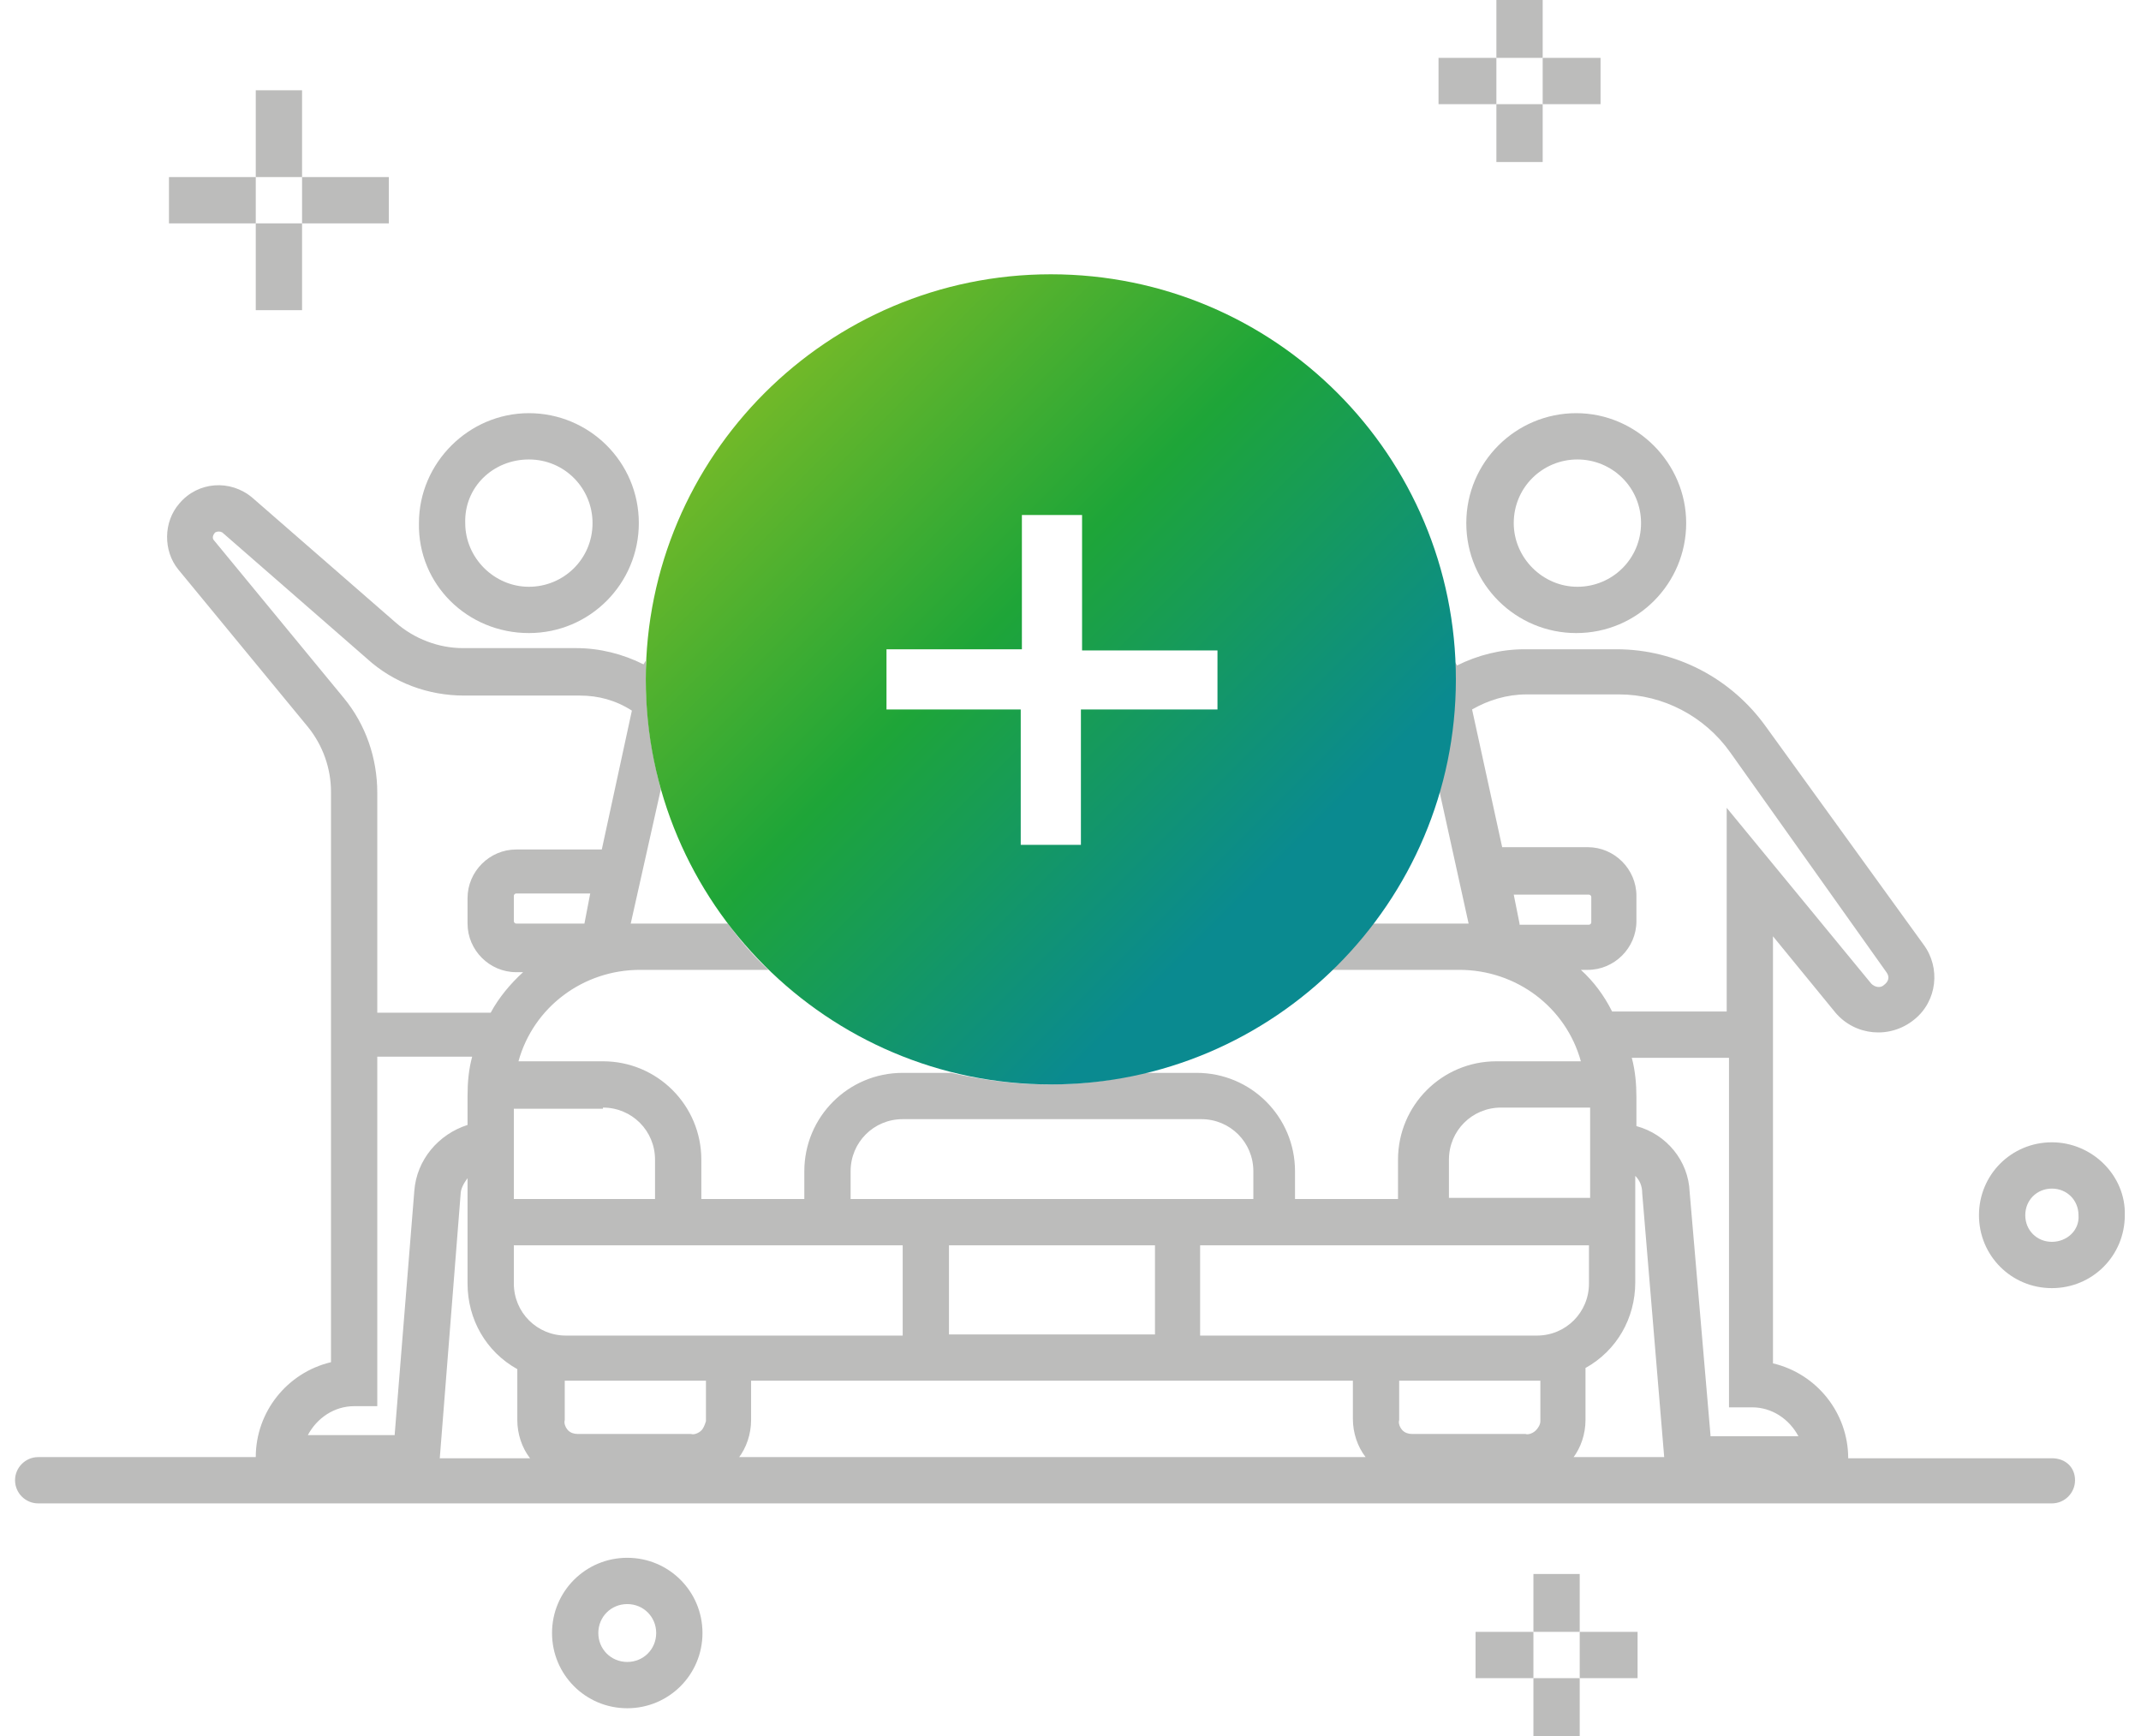 <?xml version="1.0" encoding="UTF-8"?>
<!-- Generator: Adobe Illustrator 25.4.1, SVG Export Plug-In . SVG Version: 6.00 Build 0)  -->
<svg xmlns="http://www.w3.org/2000/svg" xmlns:xlink="http://www.w3.org/1999/xlink" version="1.1" id="Layer_1" x="0px" y="0px" viewBox="0 0 185 150" style="enable-background:new 0 0 185 150;" xml:space="preserve">
<style type="text/css">
	.st0{fill:#BCBCBB;}
	.st1{fill:url(#SVGID_1_);}
</style>
<g>
	<path class="st0" d="M177.3,98.7c-3.5,0-6.3,2.8-6.3,6.3c0,3.5,2.8,6.3,6.3,6.3c3.5,0,6.3-2.8,6.3-6.3c0,0,0,0,0,0v0   C183.7,101.6,180.8,98.7,177.3,98.7z M177.3,107.3c-1.3,0-2.3-1-2.3-2.3s1-2.3,2.3-2.3c1.3,0,2.3,1,2.3,2.3c0,0,0,0,0,0l0,0   C179.7,106.3,178.6,107.3,177.3,107.3z"></path>
	<g>
		<path class="st0" d="M45.7,54.7c5.3,0,9.5-4.3,9.5-9.5c0-5.3-4.3-9.5-9.5-9.5s-9.5,4.3-9.5,9.5l0,0C36.1,50.5,40.4,54.7,45.7,54.7    z M45.7,39.7c3.1,0,5.5,2.5,5.5,5.5c0,3.1-2.5,5.5-5.5,5.5s-5.5-2.5-5.5-5.5c0,0,0,0,0,0l0,0C40.1,42.1,42.6,39.7,45.7,39.7z"></path>
		<path class="st0" d="M126.7,45.2c0,5.3,4.3,9.5,9.5,9.5c5.3,0,9.5-4.3,9.5-9.5s-4.3-9.5-9.5-9.5h0l0,0    C131,35.7,126.7,39.9,126.7,45.2z M141.8,45.2c0,3.1-2.5,5.5-5.5,5.5s-5.5-2.5-5.5-5.5c0-3.1,2.5-5.5,5.5-5.5c0,0,0,0,0,0l0,0    C139.3,39.7,141.8,42.1,141.8,45.2z"></path>
		<rect x="26.1" y="15.3" class="st0" width="7.5" height="4"></rect>
		<rect x="22.1" y="7.8" class="st0" width="4" height="7.5"></rect>
		<rect x="14.6" y="15.3" class="st0" width="7.5" height="4"></rect>
		<rect x="22.1" y="19.3" class="st0" width="4" height="7.5"></rect>
		<path class="st0" d="M177.3,126h-17.6v0c0-3.9-2.7-7.3-6.5-8.2V80.9l5.4,6.6c1.7,2,4.7,2.3,6.8,0.6c2-1.6,2.3-4.5,0.8-6.5    l-13.6-18.8c-3-4.2-7.8-6.7-12.9-6.7h-8c-2,0-4,0.5-5.8,1.4c-0.1-0.2-0.2-0.3-0.3-0.5c0,0.6,0,1.1,0,1.7c0,3.2-0.4,6.4-1.3,9.3    l2.6,11.8c-0.3,0-0.5,0-0.8,0h-7.7c-1.1,1.4-2.3,2.8-3.5,4h11.2c4.9,0,9.2,3.2,10.5,7.9h-7.3c-4.7,0-8.5,3.8-8.5,8.5v3.4h-8.9    v-2.4c0-4.7-3.8-8.5-8.5-8.5h-4.6c-2.7,0.7-5.5,1-8.3,1s-5.7-0.4-8.3-1H78c-4.7,0-8.5,3.8-8.5,8.5v2.4h-8.9v-3.4    c0-4.7-3.8-8.5-8.5-8.5h-7.3c1.3-4.7,5.6-7.9,10.5-7.9h11.1c-1.3-1.2-2.5-2.6-3.5-4h-7.6c-0.3,0-0.5,0-0.8,0l2.6-11.6    c-0.8-3-1.3-6.2-1.3-9.5c0-0.5,0-1,0-1.6c-0.1,0.1-0.1,0.2-0.2,0.3c-1.8-0.9-3.8-1.4-5.8-1.4H40c-2.1,0-4.2-0.8-5.8-2.2L21.8,43    c-1.9-1.6-4.7-1.4-6.3,0.5c-1.4,1.6-1.4,4.1-0.1,5.7l11.2,13.6c1.3,1.6,2,3.6,2,5.6v49.3c-3.8,0.9-6.5,4.3-6.5,8.2v0H3.3    c-1.1,0-2,0.9-2,2s0.9,2,2,2h174c1.1,0,2-0.9,2-2S178.5,126,177.3,126z M131.3,79.8l-0.5-2.5h6.5c0.1,0,0.2,0.1,0.2,0.2v2.2    c0,0.1-0.1,0.2-0.2,0.2H131.3z M136.6,83.8h0.6c2.3,0,4.2-1.9,4.2-4.2v-2.2c0-2.3-1.9-4.2-4.2-4.2h-7.4l-2.6-11.9    c1.4-0.8,3-1.3,4.7-1.3h8c3.8,0,7.4,1.9,9.6,5L163,84c0.3,0.4,0.2,0.8-0.2,1.1c-0.3,0.3-0.8,0.2-1.1-0.1l-12.5-15.2v17.6h-9.9    C138.6,86,137.7,84.8,136.6,83.8z M125.2,100.2c0-2.5,2-4.5,4.5-4.5h7.7v7.8h-12.2V100.2z M137.3,107.6v3.3c0,2.5-2,4.5-4.5,4.5    h-29.1l0-7.8H137.3z M73.5,101.2c0-2.5,2-4.5,4.5-4.5h25.8c2.5,0,4.5,2,4.5,4.5v2.4H73.5V101.2z M99.8,107.6v7.7H82v-7.7H99.8z     M60.6,107.6H78v7.8H48.9c-2.5,0-4.5-2-4.5-4.5v-3.3H60.6z M52.1,95.7c2.5,0,4.5,2,4.5,4.5v3.4H44.4v-7.8H52.1z M50.5,79.8h-5.9    c-0.1,0-0.2-0.1-0.2-0.2v-2.2c0-0.1,0.1-0.2,0.2-0.2H51L50.5,79.8z M18.5,46.7c-0.2-0.2-0.1-0.5,0.1-0.7c0.2-0.1,0.4-0.1,0.6,0    l12.5,10.9c2.3,2.1,5.3,3.2,8.4,3.2H50c0,0,0.1,0,0.1,0c1.6,0,3.1,0.4,4.5,1.3l-2.6,12h-7.4c-2.3,0-4.2,1.9-4.2,4.2v2.2    c0,2.3,1.9,4.2,4.2,4.2h0.6c-1.1,1-2.1,2.2-2.8,3.5h-9.8V68.5c0-3-1-5.9-2.9-8.2L18.5,46.7z M35.8,102.9L34.1,124h-7.5    c0.8-1.5,2.3-2.5,4-2.5h2V91.3h8.2c-0.3,1.1-0.4,2.2-0.4,3.4v2.5C37.9,98,36,100.2,35.8,102.9z M38,126l1.8-22.8    c0-0.5,0.3-1,0.6-1.4v9.1c0,3.1,1.6,5.9,4.3,7.4l0,4.4c0,1.2,0.4,2.4,1.1,3.3H38z M60.6,123.6L60.6,123.6    c-0.2,0.2-0.6,0.4-0.9,0.3l-9.8,0c-0.3,0-0.6-0.1-0.8-0.3c-0.2-0.2-0.4-0.6-0.3-0.9v-3.4c0.1,0,0.1,0,0.2,0h12l0,3.5    C60.9,123.1,60.8,123.4,60.6,123.6z M63.8,126c0.7-0.9,1.1-2.1,1.1-3.3v-3.4h52l0,3.3c0,1.2,0.4,2.4,1.1,3.3H63.8z M132.7,123.6    c-0.2,0.2-0.6,0.4-0.9,0.3l-9.8,0c-0.3,0-0.6-0.1-0.8-0.3c-0.2-0.2-0.4-0.6-0.3-0.9v-3.4h12c0.1,0,0.1,0,0.2,0l0,3.5    C133.1,123.1,132.9,123.4,132.7,123.6z M135.9,126c0.7-0.9,1.1-2.1,1.1-3.3v-4.5c2.7-1.5,4.3-4.3,4.3-7.4v-9.2    c0.4,0.4,0.6,0.9,0.6,1.5l1.9,22.8H135.9z M147.8,124l-1.8-21c-0.1-2.7-2-5-4.6-5.7v-2.5c0-1.1-0.1-2.3-0.4-3.4h8.4v30.2h2    c1.7,0,3.2,1,4,2.5H147.8z"></path>
	</g>
</g>
<g>
	<rect x="133.3" y="5" class="st0" width="5" height="4"></rect>
	<rect x="129.3" class="st0" width="4" height="5"></rect>
	<rect x="124.3" y="5" class="st0" width="5" height="4"></rect>
	<rect x="129.3" y="9" class="st0" width="4" height="5"></rect>
</g>
<path class="st0" d="M54.2,134.6c-3.6,0-6.5,2.9-6.5,6.5s2.9,6.5,6.5,6.5s6.5-2.9,6.5-6.5S57.8,134.6,54.2,134.6L54.2,134.6z   M54.2,143.6c-1.4,0-2.5-1.1-2.5-2.5s1.1-2.5,2.5-2.5s2.5,1.1,2.5,2.5S55.6,143.6,54.2,143.6z"></path>
<g>
	<rect x="136.5" y="141" class="st0" width="5" height="4"></rect>
	<rect x="132.5" y="136" class="st0" width="4" height="5"></rect>
	<rect x="127.5" y="141" class="st0" width="5" height="4"></rect>
	<rect x="132.5" y="145" class="st0" width="4" height="5"></rect>
</g>
<linearGradient id="SVGID_1_" gradientUnits="userSpaceOnUse" x1="57.56" y1="-204.575" x2="108.783" y2="-153.352" gradientTransform="matrix(1 0 0 1 0 230)">
	<stop offset="0" style="stop-color:#95C122"></stop>
	<stop offset="0.558" style="stop-color:#1EA538"></stop>
	<stop offset="1" style="stop-color:#0A8A90"></stop>
</linearGradient>
<path class="st1" d="M105.1,61.3H93.4V73h-5.2V61.3H76.6v-5.2h11.7V44.5h5.2v11.7h11.7V61.3z M90.8,23.7c-19.3,0-35,15.7-35,35  s15.7,35,35,35s35-15.7,35-35l0,0l0,0C125.8,39.4,110.2,23.7,90.8,23.7z"></path>
</svg>

